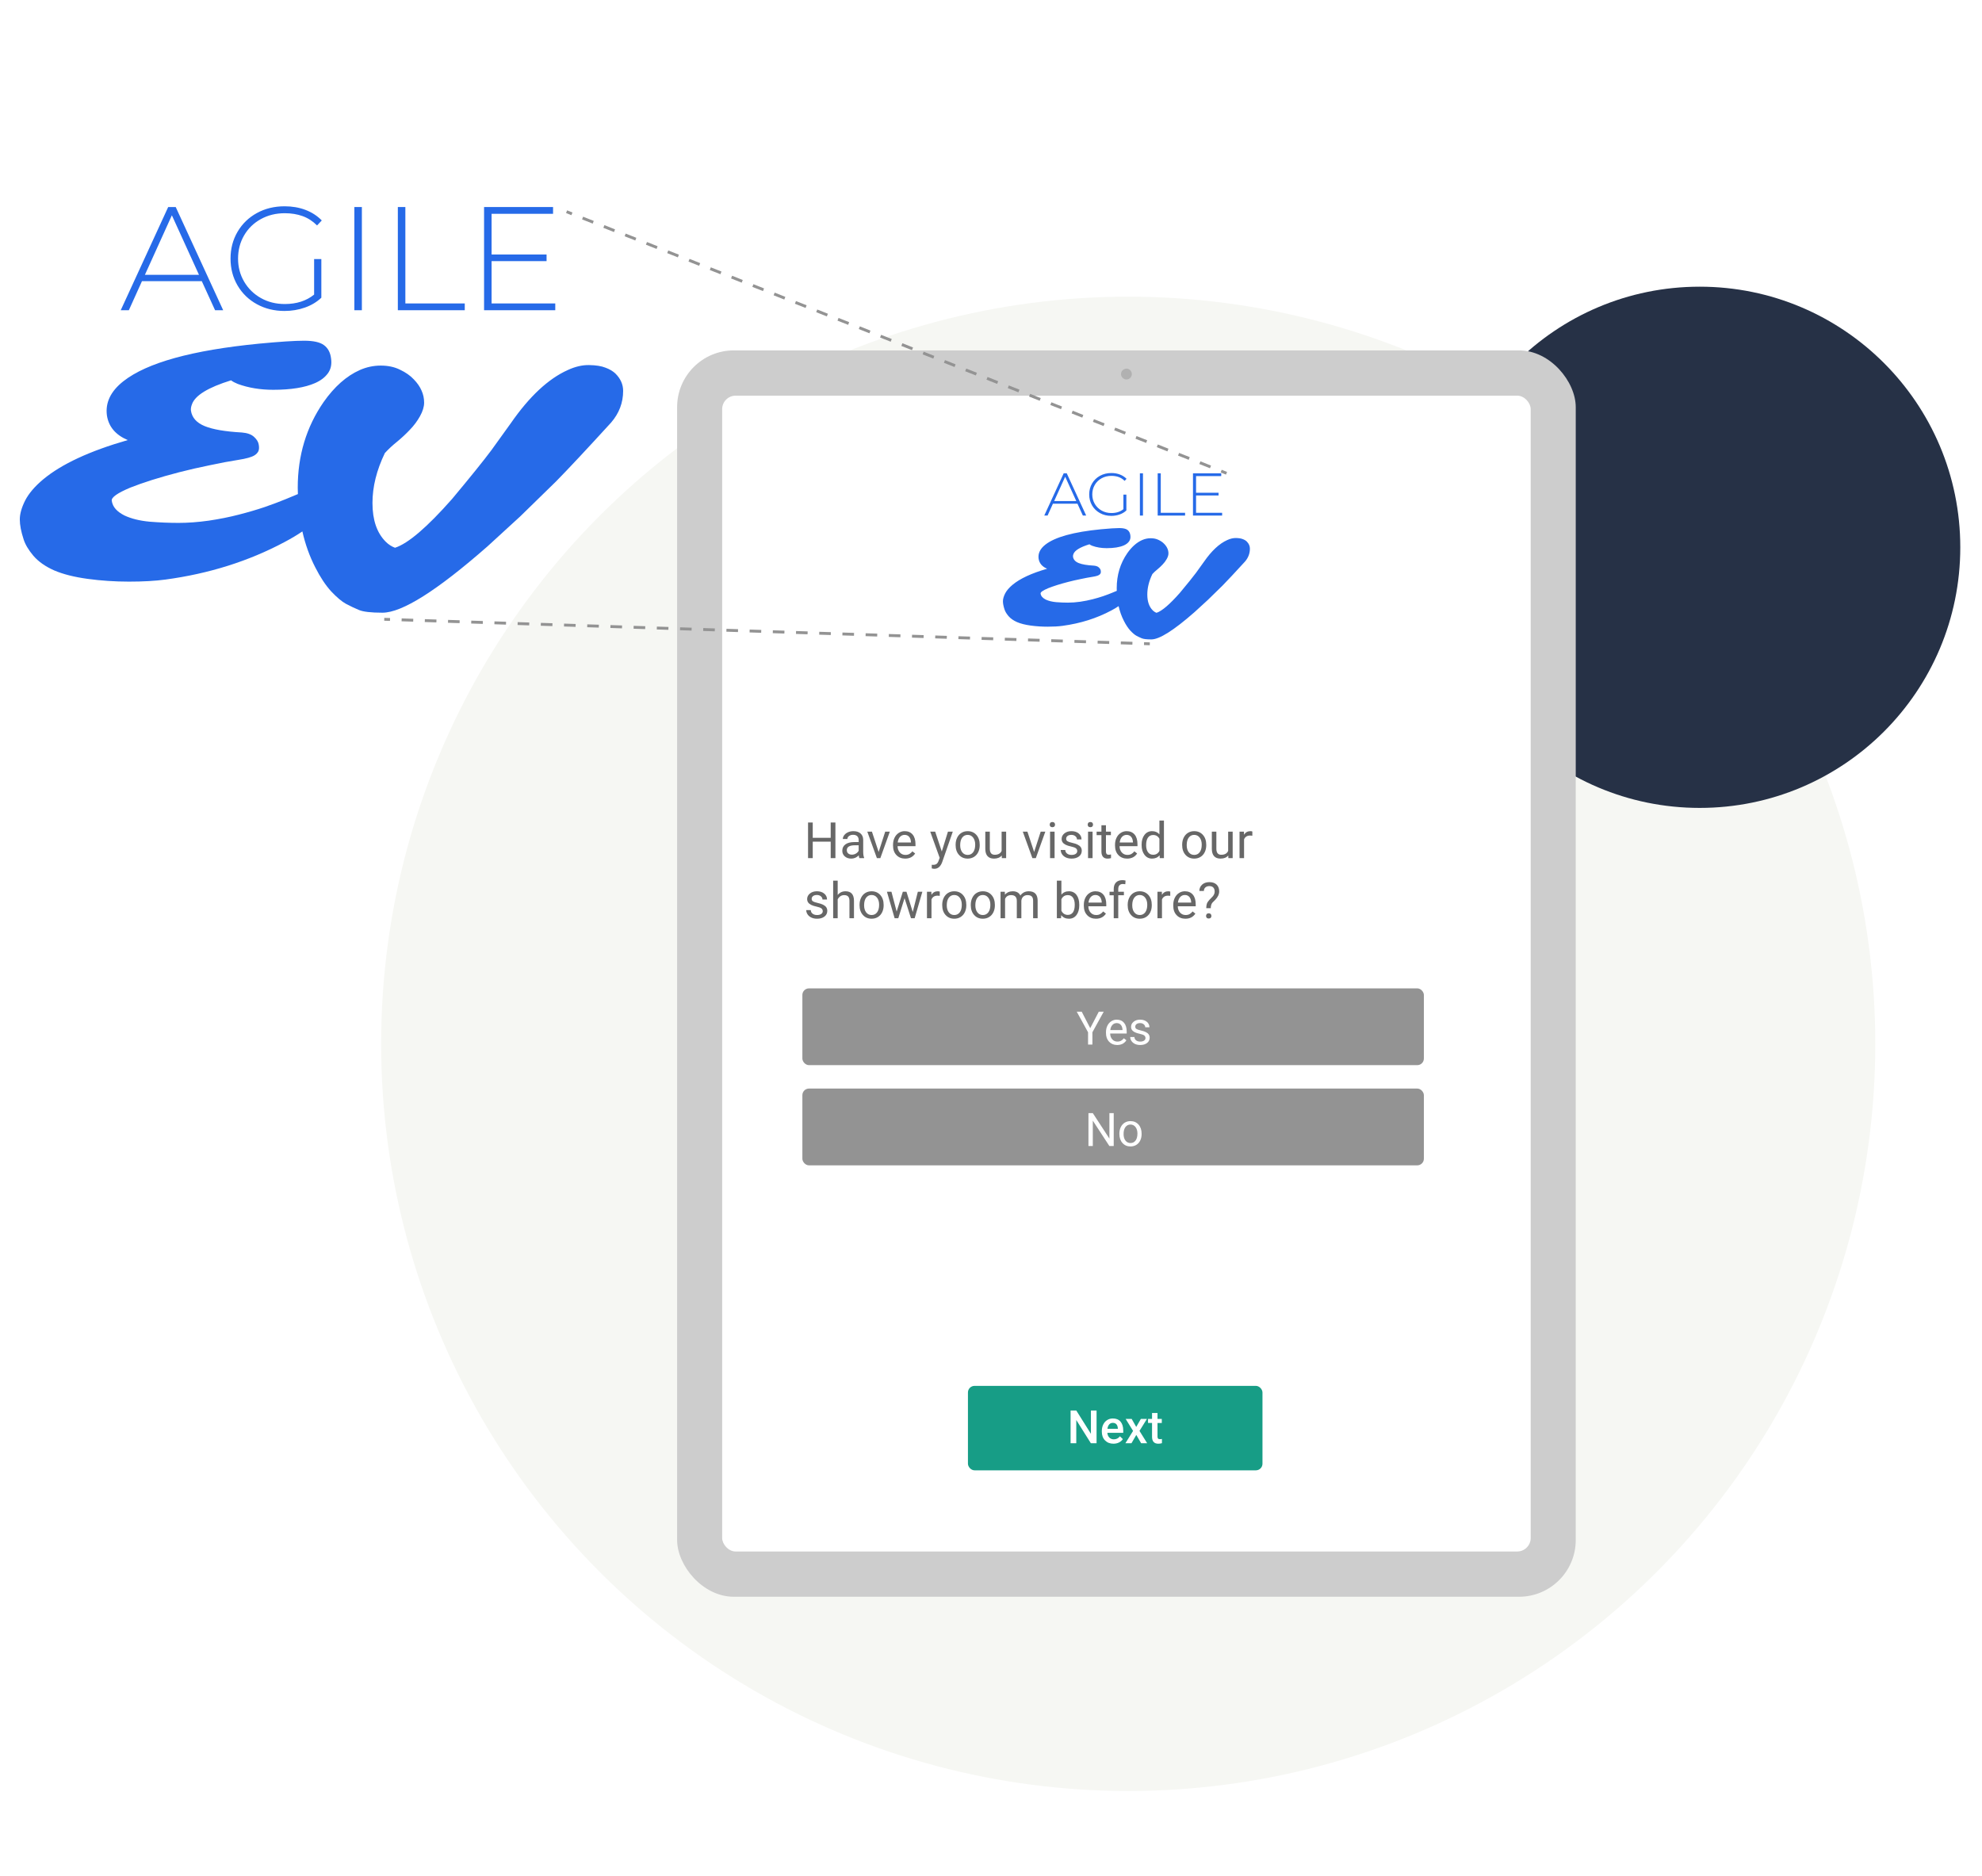 <?xml version="1.0" encoding="UTF-8"?><svg xmlns="http://www.w3.org/2000/svg" width="514.383" height="486.723" xmlns:xlink="http://www.w3.org/1999/xlink" viewBox="0 0 514.383 486.723"><defs><filter id="drop-shadow-1" filterUnits="userSpaceOnUse"><feOffset dx="0" dy="0"/><feGaussianBlur result="blur" stdDeviation="30"/><feFlood flood-color="#000" flood-opacity=".25"/><feComposite in2="blur" operator="in"/><feComposite in="SourceGraphic"/></filter></defs><g id="Layer_1"><circle cx="292.803" cy="270.87" r="193.884" style="fill:#f6f7f3;"/><circle cx="441.119" cy="142.021" r="67.628" style="fill:#263146;"/><g><g><rect x="175.73" y="90.923" width="233.219" height="323.428" rx="14.729" ry="14.729" style="fill:#cdcdcd; filter:url(#drop-shadow-1);"/><rect x="187.419" y="102.67" width="209.84" height="299.935" rx="3.507" ry="3.507" style="fill:#fff;"/><circle cx="292.34" cy="97.065" r="1.403" style="fill:#b1b1b1;"/></g><g><g><path d="M216.813,222.677h-1.225v-4.272h-4.659v4.272h-1.219v-9.242h1.219v3.974h4.659v-3.974h1.225v9.242Z" style="fill:#676767;"/><path d="M223.034,222.677c-.068-.135-.123-.376-.165-.724-.546,.567-1.198,.851-1.955,.851-.677,0-1.232-.191-1.666-.574-.434-.383-.651-.869-.651-1.457,0-.715,.272-1.271,.816-1.666,.543-.396,1.309-.594,2.294-.594h1.143v-.54c0-.411-.123-.737-.368-.981-.246-.243-.607-.365-1.085-.365-.419,0-.77,.106-1.054,.317s-.425,.468-.425,.768h-1.181c0-.343,.122-.674,.365-.993,.244-.32,.574-.573,.99-.759,.417-.186,.875-.279,1.375-.279,.792,0,1.411,.198,1.86,.594,.449,.396,.681,.94,.698,1.634v3.161c0,.63,.081,1.132,.241,1.504v.102h-1.231Zm-1.949-.895c.368,0,.717-.095,1.047-.286s.569-.438,.717-.743v-1.409h-.92c-1.439,0-2.158,.421-2.158,1.263,0,.368,.123,.656,.368,.863s.561,.311,.946,.311Z" style="fill:#676767;"/><path d="M228.035,221.084l1.701-5.275h1.2l-2.463,6.868h-.895l-2.488-6.868h1.2l1.746,5.275Z" style="fill:#676767;"/><path d="M234.916,222.804c-.931,0-1.688-.306-2.272-.917-.584-.612-.876-1.43-.876-2.454v-.216c0-.681,.13-1.29,.39-1.825,.261-.536,.625-.955,1.092-1.257,.468-.303,.975-.454,1.521-.454,.893,0,1.587,.294,2.082,.882s.743,1.43,.743,2.526v.489h-4.653c.017,.677,.215,1.224,.594,1.641,.378,.417,.86,.625,1.444,.625,.415,0,.766-.084,1.054-.254s.54-.394,.755-.673l.717,.559c-.576,.884-1.439,1.327-2.59,1.327Zm-.146-6.157c-.474,0-.872,.172-1.193,.518-.322,.345-.521,.828-.597,1.45h3.44v-.089c-.034-.597-.195-1.059-.482-1.387-.288-.328-.677-.492-1.168-.492Z" style="fill:#676767;"/><path d="M244.419,220.957l1.6-5.148h1.257l-2.761,7.928c-.427,1.143-1.106,1.714-2.038,1.714l-.222-.019-.438-.083v-.952l.317,.025c.398,0,.708-.081,.93-.241,.223-.161,.405-.455,.549-.882l.26-.698-2.45-6.792h1.282l1.714,5.148Z" style="fill:#676767;"/><path d="M248.012,219.179c0-.673,.132-1.278,.397-1.815,.264-.538,.632-.952,1.104-1.244,.472-.292,1.01-.438,1.615-.438,.935,0,1.691,.324,2.27,.971,.577,.647,.866,1.509,.866,2.583v.083c0,.668-.128,1.269-.384,1.799-.256,.531-.622,.945-1.099,1.241-.476,.296-1.023,.444-1.641,.444-.931,0-1.686-.324-2.263-.971-.578-.647-.867-1.504-.867-2.571v-.083Zm1.181,.14c0,.762,.177,1.373,.53,1.834,.354,.461,.827,.692,1.419,.692,.597,0,1.071-.234,1.422-.702,.351-.467,.527-1.122,.527-1.964,0-.753-.179-1.364-.537-1.832-.357-.467-.833-.701-1.425-.701-.58,0-1.047,.23-1.403,.692s-.533,1.122-.533,1.98Z" style="fill:#676767;"/><path d="M259.977,221.998c-.457,.538-1.128,.806-2.012,.806-.732,0-1.29-.213-1.672-.638-.383-.426-.577-1.055-.581-1.889v-4.469h1.174v4.437c0,1.041,.423,1.562,1.27,1.562,.897,0,1.494-.334,1.79-1.003v-4.996h1.174v6.868h-1.117l-.025-.679Z" style="fill:#676767;"/><path d="M268.388,221.084l1.701-5.275h1.2l-2.463,6.868h-.895l-2.488-6.868h1.2l1.746,5.275Z" style="fill:#676767;"/><path d="M272.425,213.987c0-.19,.058-.351,.174-.482,.117-.131,.289-.197,.518-.197s.402,.065,.521,.197,.178,.292,.178,.482-.059,.349-.178,.476-.292,.19-.521,.19-.401-.063-.518-.19c-.116-.127-.174-.286-.174-.476Zm1.27,8.69h-1.174v-6.868h1.174v6.868Z" style="fill:#676767;"/><path d="M279.572,220.855c0-.317-.12-.564-.358-.74-.239-.175-.656-.327-1.251-.454-.594-.127-1.066-.279-1.415-.457-.35-.178-.607-.389-.774-.635-.167-.246-.251-.538-.251-.876,0-.563,.238-1.039,.714-1.428,.477-.389,1.084-.584,1.825-.584,.779,0,1.41,.201,1.895,.603,.485,.402,.727,.916,.727,1.542h-1.181c0-.322-.136-.599-.41-.832-.272-.233-.617-.349-1.031-.349-.427,0-.762,.093-1.003,.279s-.362,.43-.362,.73c0,.284,.112,.497,.336,.641s.629,.281,1.216,.413c.586,.131,1.061,.288,1.425,.47s.634,.401,.81,.657c.175,.256,.263,.568,.263,.937,0,.614-.246,1.105-.736,1.476-.491,.371-1.128,.556-1.911,.556-.55,0-1.037-.097-1.46-.292s-.754-.467-.993-.815c-.239-.35-.359-.727-.359-1.133h1.174c.021,.394,.179,.706,.473,.936,.294,.231,.683,.346,1.165,.346,.444,0,.801-.09,1.069-.27,.269-.18,.403-.42,.403-.72Z" style="fill:#676767;"/><path d="M282.283,213.987c0-.19,.058-.351,.174-.482,.117-.131,.289-.197,.518-.197s.402,.065,.521,.197,.178,.292,.178,.482-.059,.349-.178,.476-.292,.19-.521,.19-.401-.063-.518-.19c-.116-.127-.174-.286-.174-.476Zm1.27,8.69h-1.174v-6.868h1.174v6.868Z" style="fill:#676767;"/><path d="M287.024,214.146v1.663h1.282v.908h-1.282v4.265c0,.275,.057,.482,.171,.62s.309,.207,.584,.207c.135,0,.322-.025,.559-.076v.947c-.309,.084-.609,.126-.901,.126-.525,0-.92-.159-1.187-.476s-.4-.768-.4-1.352v-4.259h-1.25v-.908h1.25v-1.663h1.174Z" style="fill:#676767;"/><path d="M292.528,222.804c-.931,0-1.688-.306-2.272-.917-.584-.612-.876-1.43-.876-2.454v-.216c0-.681,.13-1.29,.39-1.825,.261-.536,.625-.955,1.092-1.257,.468-.303,.975-.454,1.521-.454,.893,0,1.587,.294,2.082,.882s.743,1.43,.743,2.526v.489h-4.653c.017,.677,.215,1.224,.594,1.641,.378,.417,.86,.625,1.444,.625,.415,0,.766-.084,1.054-.254s.54-.394,.755-.673l.717,.559c-.576,.884-1.439,1.327-2.59,1.327Zm-.146-6.157c-.474,0-.872,.172-1.193,.518-.322,.345-.521,.828-.597,1.45h3.44v-.089c-.034-.597-.195-1.059-.482-1.387-.288-.328-.677-.492-1.168-.492Z" style="fill:#676767;"/><path d="M296.279,219.186c0-1.054,.25-1.901,.749-2.542,.5-.642,1.153-.962,1.961-.962s1.441,.275,1.911,.825v-3.58h1.174v9.75h-1.079l-.057-.736c-.47,.576-1.124,.863-1.961,.863-.795,0-1.444-.326-1.945-.978-.502-.652-.752-1.502-.752-2.552v-.089Zm1.174,.133c0,.779,.161,1.388,.482,1.828s.766,.66,1.333,.66c.745,0,1.289-.334,1.631-1.003v-3.155c-.351-.647-.891-.971-1.619-.971-.576,0-1.024,.222-1.346,.667s-.482,1.103-.482,1.974Z" style="fill:#676767;"/><path d="M306.804,219.179c0-.673,.132-1.278,.397-1.815,.264-.538,.632-.952,1.104-1.244,.472-.292,1.01-.438,1.615-.438,.935,0,1.691,.324,2.27,.971,.577,.647,.866,1.509,.866,2.583v.083c0,.668-.128,1.269-.384,1.799-.256,.531-.622,.945-1.099,1.241-.476,.296-1.023,.444-1.641,.444-.931,0-1.686-.324-2.263-.971-.578-.647-.867-1.504-.867-2.571v-.083Zm1.181,.14c0,.762,.177,1.373,.53,1.834,.354,.461,.827,.692,1.419,.692,.597,0,1.071-.234,1.422-.702,.351-.467,.527-1.122,.527-1.964,0-.753-.179-1.364-.537-1.832-.357-.467-.833-.701-1.425-.701-.58,0-1.047,.23-1.403,.692s-.533,1.122-.533,1.98Z" style="fill:#676767;"/><path d="M318.769,221.998c-.457,.538-1.128,.806-2.012,.806-.732,0-1.29-.213-1.672-.638-.383-.426-.577-1.055-.581-1.889v-4.469h1.174v4.437c0,1.041,.423,1.562,1.27,1.562,.897,0,1.494-.334,1.79-1.003v-4.996h1.174v6.868h-1.117l-.025-.679Z" style="fill:#676767;"/><path d="M325.015,216.862c-.178-.03-.37-.044-.578-.044-.77,0-1.293,.328-1.568,.984v4.875h-1.174v-6.868h1.143l.019,.793c.385-.614,.931-.92,1.638-.92,.229,0,.402,.03,.521,.089v1.092Z" style="fill:#676767;"/><path d="M213.525,236.455c0-.317-.12-.564-.358-.74-.239-.175-.656-.327-1.251-.454-.594-.127-1.066-.279-1.415-.457-.35-.178-.607-.389-.774-.635-.167-.246-.251-.538-.251-.876,0-.563,.238-1.039,.714-1.428,.477-.389,1.084-.584,1.825-.584,.779,0,1.41,.201,1.895,.603,.485,.402,.727,.916,.727,1.542h-1.181c0-.322-.136-.599-.41-.832-.272-.233-.617-.349-1.031-.349-.427,0-.762,.093-1.003,.279s-.362,.43-.362,.73c0,.284,.112,.497,.336,.641s.629,.281,1.216,.413c.586,.131,1.061,.288,1.425,.47s.634,.401,.81,.657c.175,.256,.263,.568,.263,.937,0,.614-.246,1.105-.736,1.476-.491,.371-1.128,.556-1.911,.556-.55,0-1.037-.097-1.46-.292s-.754-.467-.993-.815c-.239-.35-.359-.727-.359-1.133h1.174c.021,.394,.179,.706,.473,.936,.294,.231,.683,.346,1.165,.346,.444,0,.801-.09,1.069-.27,.269-.18,.403-.42,.403-.72Z" style="fill:#676767;"/><path d="M217.403,232.24c.521-.639,1.198-.958,2.031-.958,1.452,0,2.184,.819,2.196,2.457v4.539h-1.174v-4.545c-.004-.495-.117-.861-.34-1.098-.222-.237-.568-.355-1.038-.355-.381,0-.715,.102-1.003,.305s-.512,.47-.673,.8v4.894h-1.174v-9.75h1.174v3.713Z" style="fill:#676767;"/><path d="M223.078,234.779c0-.673,.132-1.278,.397-1.815,.264-.538,.632-.952,1.104-1.244,.472-.292,1.01-.438,1.615-.438,.935,0,1.691,.324,2.27,.971,.577,.647,.866,1.509,.866,2.583v.083c0,.668-.128,1.269-.384,1.799-.256,.531-.622,.945-1.099,1.241-.476,.296-1.023,.444-1.641,.444-.931,0-1.686-.324-2.263-.971-.578-.647-.867-1.504-.867-2.571v-.083Zm1.181,.14c0,.762,.177,1.373,.53,1.834,.354,.461,.827,.692,1.419,.692,.597,0,1.071-.234,1.422-.702,.351-.467,.527-1.122,.527-1.964,0-.753-.179-1.364-.537-1.832-.357-.467-.833-.701-1.425-.701-.58,0-1.047,.23-1.403,.692s-.533,1.122-.533,1.98Z" style="fill:#676767;"/><path d="M236.884,236.658l1.32-5.25h1.174l-2,6.868h-.952l-1.669-5.205-1.625,5.205h-.952l-1.993-6.868h1.168l1.352,5.142,1.6-5.142h.946l1.631,5.25Z" style="fill:#676767;"/><path d="M243.892,232.463c-.178-.03-.37-.044-.578-.044-.77,0-1.293,.328-1.568,.984v4.875h-1.174v-6.868h1.143l.019,.793c.385-.614,.931-.92,1.638-.92,.229,0,.402,.03,.521,.089v1.092Z" style="fill:#676767;"/><path d="M244.533,234.779c0-.673,.132-1.278,.397-1.815,.264-.538,.632-.952,1.104-1.244,.472-.292,1.01-.438,1.615-.438,.935,0,1.691,.324,2.27,.971,.577,.647,.866,1.509,.866,2.583v.083c0,.668-.128,1.269-.384,1.799-.256,.531-.622,.945-1.099,1.241-.476,.296-1.023,.444-1.641,.444-.931,0-1.686-.324-2.263-.971-.578-.647-.867-1.504-.867-2.571v-.083Zm1.181,.14c0,.762,.177,1.373,.53,1.834,.354,.461,.827,.692,1.419,.692,.597,0,1.071-.234,1.422-.702,.351-.467,.527-1.122,.527-1.964,0-.753-.179-1.364-.537-1.832-.357-.467-.833-.701-1.425-.701-.58,0-1.047,.23-1.403,.692s-.533,1.122-.533,1.98Z" style="fill:#676767;"/><path d="M251.947,234.779c0-.673,.132-1.278,.397-1.815,.264-.538,.632-.952,1.104-1.244,.472-.292,1.01-.438,1.615-.438,.935,0,1.691,.324,2.27,.971,.577,.647,.866,1.509,.866,2.583v.083c0,.668-.128,1.269-.384,1.799-.256,.531-.622,.945-1.099,1.241-.476,.296-1.023,.444-1.641,.444-.931,0-1.686-.324-2.263-.971-.578-.647-.867-1.504-.867-2.571v-.083Zm1.181,.14c0,.762,.177,1.373,.53,1.834,.354,.461,.827,.692,1.419,.692,.597,0,1.071-.234,1.422-.702,.351-.467,.527-1.122,.527-1.964,0-.753-.179-1.364-.537-1.832-.357-.467-.833-.701-1.425-.701-.58,0-1.047,.23-1.403,.692s-.533,1.122-.533,1.98Z" style="fill:#676767;"/><path d="M260.777,231.409l.032,.762c.503-.592,1.183-.889,2.038-.889,.96,0,1.614,.368,1.961,1.104,.229-.33,.526-.597,.892-.8,.366-.203,.798-.305,1.298-.305,1.506,0,2.272,.798,2.298,2.393v4.602h-1.174v-4.532c0-.491-.112-.858-.336-1.102-.224-.243-.601-.365-1.13-.365-.436,0-.798,.13-1.085,.39-.288,.261-.455,.611-.501,1.051v4.558h-1.181v-4.5c0-.999-.489-1.498-1.466-1.498-.77,0-1.297,.328-1.581,.984v5.015h-1.174v-6.868h1.111Z" style="fill:#676767;"/><path d="M280.099,234.919c0,1.049-.241,1.893-.724,2.53-.482,.637-1.13,.955-1.942,.955-.868,0-1.538-.307-2.012-.92l-.057,.793h-1.079v-9.75h1.174v3.637c.474-.588,1.128-.882,1.961-.882s1.488,.315,1.965,.946c.476,.63,.714,1.494,.714,2.59v.102Zm-1.174-.133c0-.8-.154-1.417-.463-1.854s-.753-.654-1.333-.654c-.774,0-1.331,.36-1.669,1.079v2.971c.36,.719,.92,1.079,1.682,1.079,.563,0,1.001-.218,1.314-.654s.47-1.092,.47-1.968Z" style="fill:#676767;"/><path d="M284.428,238.404c-.931,0-1.688-.306-2.272-.917-.584-.612-.876-1.43-.876-2.454v-.216c0-.681,.13-1.29,.39-1.825,.261-.536,.625-.955,1.092-1.257,.468-.303,.975-.454,1.521-.454,.893,0,1.587,.294,2.082,.882s.743,1.43,.743,2.526v.489h-4.653c.017,.677,.215,1.224,.594,1.641,.378,.417,.86,.625,1.444,.625,.415,0,.766-.084,1.054-.254s.54-.394,.755-.673l.717,.559c-.576,.884-1.439,1.327-2.59,1.327Zm-.146-6.157c-.474,0-.872,.172-1.193,.518-.322,.345-.521,.828-.597,1.45h3.44v-.089c-.034-.597-.195-1.059-.482-1.387-.288-.328-.677-.492-1.168-.492Z" style="fill:#676767;"/><path d="M289.043,238.277v-5.96h-1.085v-.908h1.085v-.705c0-.736,.197-1.306,.59-1.708s.95-.603,1.669-.603c.271,0,.54,.036,.806,.107l-.063,.946c-.199-.038-.411-.057-.635-.057-.381,0-.675,.111-.882,.334-.208,.223-.311,.542-.311,.958v.726h1.466v.908h-1.466v5.96h-1.174Z" style="fill:#676767;"/><path d="M292.667,234.779c0-.673,.132-1.278,.397-1.815,.264-.538,.632-.952,1.104-1.244,.472-.292,1.01-.438,1.615-.438,.935,0,1.691,.324,2.27,.971,.577,.647,.866,1.509,.866,2.583v.083c0,.668-.128,1.269-.384,1.799-.256,.531-.622,.945-1.099,1.241-.476,.296-1.023,.444-1.641,.444-.931,0-1.686-.324-2.263-.971-.578-.647-.867-1.504-.867-2.571v-.083Zm1.181,.14c0,.762,.177,1.373,.53,1.834,.354,.461,.827,.692,1.419,.692,.597,0,1.071-.234,1.422-.702,.351-.467,.527-1.122,.527-1.964,0-.753-.179-1.364-.537-1.832-.357-.467-.833-.701-1.425-.701-.58,0-1.047,.23-1.403,.692s-.533,1.122-.533,1.98Z" style="fill:#676767;"/><path d="M303.712,232.463c-.178-.03-.37-.044-.578-.044-.77,0-1.293,.328-1.568,.984v4.875h-1.174v-6.868h1.143l.019,.793c.385-.614,.931-.92,1.638-.92,.229,0,.402,.03,.521,.089v1.092Z" style="fill:#676767;"/><path d="M307.641,238.404c-.931,0-1.688-.306-2.272-.917-.584-.612-.876-1.43-.876-2.454v-.216c0-.681,.13-1.29,.39-1.825,.261-.536,.625-.955,1.092-1.257,.468-.303,.975-.454,1.521-.454,.893,0,1.587,.294,2.082,.882s.743,1.43,.743,2.526v.489h-4.653c.017,.677,.215,1.224,.594,1.641,.378,.417,.86,.625,1.444,.625,.415,0,.766-.084,1.054-.254s.54-.394,.755-.673l.717,.559c-.576,.884-1.439,1.327-2.59,1.327Zm-.146-6.157c-.474,0-.872,.172-1.193,.518-.322,.345-.521,.828-.597,1.45h3.44v-.089c-.034-.597-.195-1.059-.482-1.387-.288-.328-.677-.492-1.168-.492Z" style="fill:#676767;"/><path d="M313.056,235.664c.008-.502,.065-.9,.171-1.191s.322-.615,.647-.97l.832-.855c.355-.401,.533-.832,.533-1.292,0-.443-.116-.791-.349-1.042s-.571-.377-1.016-.377c-.432,0-.779,.114-1.041,.343s-.394,.535-.394,.92h-1.174c.008-.686,.253-1.239,.733-1.66,.48-.421,1.106-.632,1.876-.632,.8,0,1.423,.214,1.869,.643,.447,.429,.67,1.018,.67,1.765,0,.74-.343,1.468-1.028,2.187l-.692,.685c-.309,.342-.463,.834-.463,1.477h-1.174Zm-.051,2.017c0-.192,.058-.354,.174-.484,.117-.13,.289-.195,.518-.195s.402,.065,.521,.195,.178,.292,.178,.484-.059,.352-.178,.478-.292,.189-.521,.189-.401-.063-.518-.189c-.116-.126-.174-.285-.174-.478Z" style="fill:#676767;"/></g><g><rect x="208.237" y="256.475" width="161.297" height="19.926" rx="1.716" ry="1.716" style="fill:#939393;"/><g><path d="M282.943,266.806l2.227-4.283h1.277l-2.941,5.35v3.182h-1.125v-3.182l-2.941-5.35h1.289l2.215,4.283Z" style="fill:#fff;"/><path d="M289.938,271.171c-.859,0-1.559-.282-2.098-.847s-.809-1.319-.809-2.265v-.199c0-.629,.12-1.19,.36-1.685s.576-.881,1.008-1.16,.899-.419,1.403-.419c.824,0,1.465,.271,1.922,.814s.686,1.32,.686,2.332v.451h-4.295c.016,.625,.198,1.13,.548,1.515s.794,.577,1.333,.577c.383,0,.707-.078,.973-.234s.498-.363,.697-.621l.662,.516c-.531,.816-1.328,1.225-2.391,1.225Zm-.135-5.684c-.438,0-.805,.159-1.102,.478s-.48,.765-.551,1.339h3.176v-.082c-.031-.551-.18-.978-.445-1.28s-.625-.454-1.078-.454Z" style="fill:#fff;"/><path d="M297.284,269.372c0-.293-.11-.521-.331-.683s-.605-.302-1.154-.419-.984-.258-1.307-.422-.561-.359-.715-.586-.231-.496-.231-.809c0-.52,.22-.959,.659-1.318s1.001-.539,1.685-.539c.719,0,1.302,.186,1.749,.557s.671,.846,.671,1.424h-1.09c0-.297-.126-.553-.378-.768s-.569-.322-.952-.322c-.395,0-.703,.086-.926,.258s-.334,.396-.334,.674c0,.262,.104,.459,.311,.592s.581,.26,1.122,.381,.979,.266,1.315,.434,.585,.37,.747,.606,.243,.524,.243,.864c0,.566-.227,1.021-.68,1.362s-1.041,.513-1.764,.513c-.508,0-.957-.09-1.348-.27s-.696-.431-.917-.753-.331-.671-.331-1.046h1.084c.02,.363,.165,.651,.437,.864s.63,.319,1.075,.319c.41,0,.739-.083,.987-.249s.372-.388,.372-.665Z" style="fill:#fff;"/></g></g><g><rect x="208.237" y="282.475" width="161.297" height="19.926" rx="1.716" ry="1.716" style="fill:#939393;"/><g><path d="M289.039,297.379h-1.131l-4.295-6.574v6.574h-1.131v-8.531h1.131l4.307,6.604v-6.604h1.119v8.531Z" style="fill:#fff;"/><path d="M290.509,294.151c0-.621,.122-1.18,.366-1.676s.584-.879,1.02-1.148,.933-.404,1.491-.404c.863,0,1.562,.299,2.095,.896s.8,1.393,.8,2.385v.076c0,.617-.118,1.171-.354,1.661s-.574,.872-1.014,1.146-.944,.41-1.515,.41c-.859,0-1.556-.299-2.089-.896s-.8-1.389-.8-2.373v-.076Zm1.09,.129c0,.703,.163,1.268,.489,1.693s.763,.639,1.31,.639c.551,0,.988-.216,1.312-.647s.486-1.036,.486-1.813c0-.695-.165-1.259-.495-1.69s-.769-.647-1.315-.647c-.535,0-.967,.213-1.295,.639s-.492,1.035-.492,1.828Z" style="fill:#fff;"/></g></g><g><rect x="251.208" y="359.626" width="76.44" height="21.918" rx="1.716" ry="1.716" style="fill:#179d86;"/><g><path d="M284.59,374.517h-1.477l-3.789-6.03v6.03h-1.477v-8.5h1.477l3.8,6.054v-6.054h1.465v8.5Z" style="fill:#fff;"/><path d="M288.979,374.634c-.899,0-1.627-.283-2.186-.85s-.838-1.32-.838-2.263v-.175c0-.63,.122-1.193,.365-1.689,.243-.497,.584-.883,1.024-1.159,.439-.276,.93-.414,1.471-.414,.86,0,1.525,.274,1.994,.822,.469,.549,.704,1.325,.704,2.33v.571h-4.127c.043,.521,.217,.935,.522,1.238,.306,.303,.69,.455,1.153,.455,.65,0,1.179-.263,1.587-.788l.765,.729c-.253,.378-.591,.671-1.013,.879s-.896,.312-1.421,.312Zm-.169-5.412c-.39,0-.704,.137-.943,.409s-.392,.651-.458,1.138h2.703v-.104c-.031-.475-.158-.834-.38-1.077-.222-.243-.529-.365-.922-.365Z" style="fill:#fff;"/><path d="M294.881,370.279l1.203-2.078h1.576l-1.932,3.111,1.996,3.205h-1.564l-1.261-2.16-1.255,2.16h-1.576l1.996-3.205-1.926-3.111h1.564l1.179,2.078Z" style="fill:#fff;"/><path d="M300.404,366.666v1.535h1.115v1.051h-1.115v3.526c0,.241,.047,.415,.143,.522,.095,.106,.266,.16,.511,.16,.164,0,.329-.02,.496-.059v1.098c-.323,.09-.634,.135-.934,.135-1.09,0-1.634-.602-1.634-1.805v-3.578h-1.039v-1.051h1.039v-1.535h1.418Z" style="fill:#fff;"/></g></g></g></g></g><g id="Layer_2"><g><path d="M36.841,72.966h15.532l3.443,7.536h2.104l-12.318-26.779h-1.951l-12.318,26.779h2.105l3.405-7.536Zm7.765-17.1l7.039,15.455h-14.039l7.001-15.455Z" style="fill:#266ae8;"/><path d="M66.66,78.933c2.129,1.173,4.52,1.759,7.173,1.759,1.861,0,3.628-.293,5.298-.88s3.092-1.441,4.265-2.563v-10.023h-1.875v9.219c-2.014,1.633-4.552,2.449-7.612,2.449-2.296,0-4.361-.516-6.198-1.549-1.836-1.034-3.284-2.449-4.342-4.246-1.058-1.798-1.587-3.794-1.587-5.987,0-2.219,.522-4.227,1.568-6.026,1.045-1.798,2.493-3.207,4.342-4.227,1.849-1.02,3.921-1.53,6.217-1.53,1.683,0,3.219,.248,4.61,.746,1.39,.497,2.645,1.308,3.768,2.429l1.224-1.3c-1.173-1.198-2.582-2.11-4.227-2.735-1.644-.625-3.449-.938-5.413-.938-2.678,0-5.082,.587-7.212,1.759-2.129,1.173-3.8,2.793-5.011,4.859-1.212,2.066-1.817,4.386-1.817,6.963s.606,4.896,1.817,6.962c1.211,2.066,2.882,3.686,5.011,4.859Z" style="fill:#266ae8;"/><rect x="91.966" y="53.723" width="1.951" height="26.779" style="fill:#266ae8;"/><polygon points="120.619 78.742 105.202 78.742 105.202 53.723 103.251 53.723 103.251 80.502 120.619 80.502 120.619 78.742" style="fill:#266ae8;"/><polygon points="144.107 78.742 127.581 78.742 127.581 67.762 141.849 67.762 141.849 66.041 127.581 66.041 127.581 55.483 143.533 55.483 143.533 53.723 125.629 53.723 125.629 80.502 144.107 80.502 144.107 78.742" style="fill:#266ae8;"/><path d="M159.76,96.968c-.686-.655-1.564-1.177-2.637-1.564-1.043-.417-2.457-.64-4.245-.67-1.757-.03-3.605,.402-5.541,1.296-5.034,2.264-9.949,6.851-14.745,13.762l-5.05,7.015c-1.995,2.681-5.407,6.911-10.232,12.69-6.464,7.328-11.395,11.543-14.79,12.645-.893-.328-1.698-.849-2.413-1.564-2.294-2.294-3.441-5.645-3.441-10.054,0-4.2,1.073-8.52,3.217-12.958,.924-1.013,1.981-1.996,3.173-2.949,1.191-.983,2.294-2.011,3.306-3.083,1.043-1.072,1.922-2.249,2.637-3.53,.715-1.281,1.072-2.458,1.072-3.53,0-1.102-.223-2.145-.67-3.128-.417-.983-1.088-1.951-2.011-2.904-.923-.983-2.115-1.817-3.574-2.502-1.43-.715-3.099-1.072-5.005-1.072-1.877,0-3.694,.387-5.452,1.162-3.456,1.549-6.584,4.319-9.384,8.311-4.468,6.464-6.702,13.867-6.702,22.208,0,.563,.025,1.11,.041,1.663l-3.27,1.356c-1.519,.626-3.307,1.296-5.362,2.011-2.026,.685-4.26,1.341-6.702,1.966-2.413,.626-5.019,1.147-7.82,1.564-2.77,.387-5.377,.581-7.82,.581-2.413,0-4.915-.104-7.507-.313-2.562-.238-4.736-.774-6.524-1.609-.953-.477-1.713-1.028-2.279-1.653-.566-.626-.909-1.355-1.028-2.19-.119-.864,1.489-1.996,4.826-3.396,1.579-.626,3.441-1.281,5.585-1.966,2.175-.685,4.528-1.355,7.06-2.011,2.532-.655,5.198-1.266,7.998-1.832,2.8-.596,5.258-1.057,7.373-1.385,2.115-.328,3.53-.73,4.245-1.206,.417-.268,.73-.596,.938-.983,.209-.417,.253-.983,.134-1.698-.089-.715-.491-1.4-1.206-2.055-.685-.655-1.743-1.043-3.173-1.162-4.319-.238-7.537-.789-9.652-1.653-2.115-.864-3.307-2.204-3.575-4.021-.06-.506,.03-1.058,.268-1.653,.804-2.294,4.185-4.364,10.143-6.211,.417,.328,.998,.64,1.743,.938,2.77,1.013,5.839,1.519,9.205,1.519,4.588,0,8.207-.581,10.858-1.743,1.43-.626,2.532-1.46,3.306-2.502,.774-1.043,1.058-2.324,.849-3.843-.179-1.549-.79-2.711-1.832-3.485-1.013-.775-2.74-1.162-5.183-1.162-2.413,0-6.3,.253-11.662,.76-17.367,1.698-29.104,4.945-35.211,9.741-3.307,2.592-4.736,5.556-4.29,8.892,.447,2.919,2.249,5.049,5.407,6.39-9.86,2.83-17.173,6.226-21.939,10.188-2.175,1.817-3.739,3.649-4.692,5.496-.923,1.847-1.385,3.485-1.385,4.915s.328,3.143,.983,5.139c.417,1.341,1.266,2.77,2.547,4.29,1.311,1.519,3.113,2.785,5.407,3.798,2.294,.983,5.183,1.713,8.669,2.189,3.485,.477,7.06,.715,10.724,.715,3.694,0,6.851-.179,9.473-.536,11.29-1.519,21.597-4.766,30.921-9.741,1.776-.941,3.312-1.858,4.612-2.751,.759,3.349,1.873,6.464,3.353,9.339,1.281,2.532,2.652,4.602,4.111,6.211,1.49,1.579,2.786,2.666,3.888,3.262,1.132,.596,2.235,1.117,3.306,1.564,1.103,.477,3.143,.715,6.121,.715,5.094,0,14.18-5.734,27.257-17.203l8.49-7.775,9.294-9.071c3.277-3.336,8.043-8.43,14.299-15.282,2.085-2.413,3.128-5.154,3.128-8.222,0-1.668-.656-3.158-1.966-4.468Z" style="fill:#266ae8;"/></g><g><path d="M273.267,130.702h6.358l1.409,3.085h.861l-5.042-10.962h-.799l-5.042,10.962h.861l1.394-3.085Zm3.179-7l2.881,6.326h-5.747l2.866-6.326Z" style="fill:#266ae8;"/><path d="M285.473,133.145c.872,.48,1.85,.72,2.936,.72,.762,0,1.485-.12,2.169-.36s1.266-.59,1.746-1.049v-4.103h-.767v3.774c-.825,.668-1.863,1.002-3.116,1.002-.94,0-1.785-.211-2.537-.634-.751-.423-1.344-1.002-1.777-1.738-.433-.736-.65-1.553-.65-2.451,0-.908,.214-1.73,.642-2.467,.428-.736,1.02-1.313,1.777-1.73,.757-.418,1.605-.626,2.545-.626,.689,0,1.318,.102,1.887,.305,.569,.204,1.083,.535,1.542,.994l.501-.532c-.48-.491-1.057-.864-1.73-1.12-.673-.256-1.412-.384-2.216-.384-1.096,0-2.08,.24-2.952,.72-.872,.48-1.556,1.143-2.051,1.989-.496,.846-.744,1.796-.744,2.85s.248,2.004,.744,2.85c.496,.846,1.18,1.509,2.051,1.989Z" style="fill:#266ae8;"/><rect x="295.832" y="122.825" width=".799" height="10.962" style="fill:#266ae8;"/><polygon points="307.561 133.066 301.25 133.066 301.25 122.825 300.451 122.825 300.451 133.787 307.561 133.787 307.561 133.066" style="fill:#266ae8;"/><polygon points="317.176 133.066 310.411 133.066 310.411 128.572 316.251 128.572 316.251 127.867 310.411 127.867 310.411 123.545 316.941 123.545 316.941 122.825 309.612 122.825 309.612 133.787 317.176 133.787 317.176 133.066" style="fill:#266ae8;"/><path d="M323.583,140.527c-.281-.268-.64-.482-1.079-.64-.427-.171-1.006-.262-1.738-.274-.719-.012-1.476,.165-2.268,.53-2.061,.927-4.073,2.805-6.036,5.634l-2.067,2.872c-.817,1.097-2.213,2.829-4.188,5.195-2.646,3-4.664,4.725-6.054,5.176-.366-.134-.695-.348-.988-.64-.939-.939-1.408-2.311-1.408-4.115,0-1.719,.439-3.487,1.317-5.304,.378-.415,.811-.817,1.299-1.207,.488-.402,.939-.823,1.353-1.262,.427-.439,.787-.921,1.079-1.445,.293-.524,.439-1.006,.439-1.445,0-.451-.091-.878-.274-1.28-.171-.402-.445-.799-.823-1.189-.378-.402-.866-.744-1.463-1.024-.586-.293-1.268-.439-2.049-.439-.768,0-1.512,.159-2.232,.476-1.415,.634-2.695,1.768-3.841,3.402-1.829,2.646-2.743,5.676-2.743,9.091,0,.231,.01,.454,.017,.681l-1.338,.555c-.622,.256-1.354,.53-2.195,.823-.829,.28-1.744,.549-2.744,.805-.988,.256-2.055,.469-3.201,.64-1.134,.159-2.201,.238-3.201,.238-.988,0-2.012-.043-3.073-.128-1.049-.098-1.939-.317-2.671-.658-.39-.195-.701-.421-.933-.677-.232-.256-.372-.555-.421-.896-.049-.354,.61-.817,1.975-1.39,.646-.256,1.408-.524,2.286-.805,.89-.28,1.853-.555,2.89-.823,1.036-.268,2.128-.518,3.274-.75,1.146-.244,2.152-.433,3.018-.567,.866-.134,1.445-.299,1.738-.494,.171-.11,.299-.244,.384-.402,.085-.171,.104-.402,.055-.695-.037-.293-.201-.573-.494-.841-.28-.268-.713-.427-1.299-.476-1.768-.098-3.085-.323-3.951-.677-.866-.354-1.354-.902-1.463-1.646-.024-.207,.012-.433,.11-.677,.329-.939,1.713-1.786,4.152-2.542,.171,.134,.408,.262,.713,.384,1.134,.415,2.39,.622,3.768,.622,1.878,0,3.359-.238,4.445-.713,.585-.256,1.036-.598,1.353-1.024,.317-.427,.433-.951,.348-1.573-.073-.634-.323-1.11-.75-1.427-.415-.317-1.122-.476-2.122-.476-.988,0-2.579,.104-4.774,.311-7.109,.695-11.914,2.024-14.413,3.987-1.354,1.061-1.939,2.274-1.756,3.64,.183,1.195,.921,2.067,2.213,2.616-4.036,1.158-7.03,2.549-8.981,4.17-.89,.744-1.53,1.494-1.921,2.25-.378,.756-.567,1.427-.567,2.012s.134,1.286,.402,2.103c.171,.549,.518,1.134,1.043,1.756,.537,.622,1.274,1.14,2.213,1.555,.939,.402,2.122,.701,3.548,.896,1.427,.195,2.89,.293,4.39,.293,1.512,0,2.805-.073,3.878-.22,4.622-.622,8.841-1.951,12.657-3.987,.727-.385,1.356-.761,1.888-1.126,.311,1.371,.767,2.646,1.373,3.823,.524,1.037,1.085,1.884,1.683,2.542,.61,.646,1.14,1.091,1.591,1.335,.463,.244,.915,.457,1.353,.64,.451,.195,1.287,.293,2.506,.293,2.085,0,5.804-2.347,11.158-7.042l3.475-3.183,3.804-3.713c1.341-1.366,3.292-3.451,5.853-6.255,.854-.988,1.28-2.11,1.28-3.366,0-.683-.268-1.293-.805-1.829Z" style="fill:#266ae8;"/></g><g><line x1="147.043" y1="54.936" x2="148.437" y2="55.489" style="fill:none; stroke:#939393; stroke-miterlimit:10; stroke-width:.75px;"/><line x1="151.199" y1="56.583" x2="315.544" y2="121.709" style="fill:none; stroke:#939393; stroke-dasharray:0 0 2.971 2.971; stroke-miterlimit:10; stroke-width:.75px;"/><line x1="316.925" y1="122.256" x2="318.319" y2="122.809" style="fill:none; stroke:#939393; stroke-miterlimit:10; stroke-width:.75px;"/></g><g><line x1="99.723" y1="160.702" x2="101.223" y2="160.75" style="fill:none; stroke:#939393; stroke-miterlimit:10; stroke-width:.75px;"/><line x1="104.233" y1="160.847" x2="295.4" y2="166.968" style="fill:none; stroke:#939393; stroke-dasharray:0 0 3.012 3.012; stroke-miterlimit:10; stroke-width:.75px;"/><line x1="296.905" y1="167.016" x2="298.404" y2="167.064" style="fill:none; stroke:#939393; stroke-miterlimit:10; stroke-width:.75px;"/></g></g></svg>